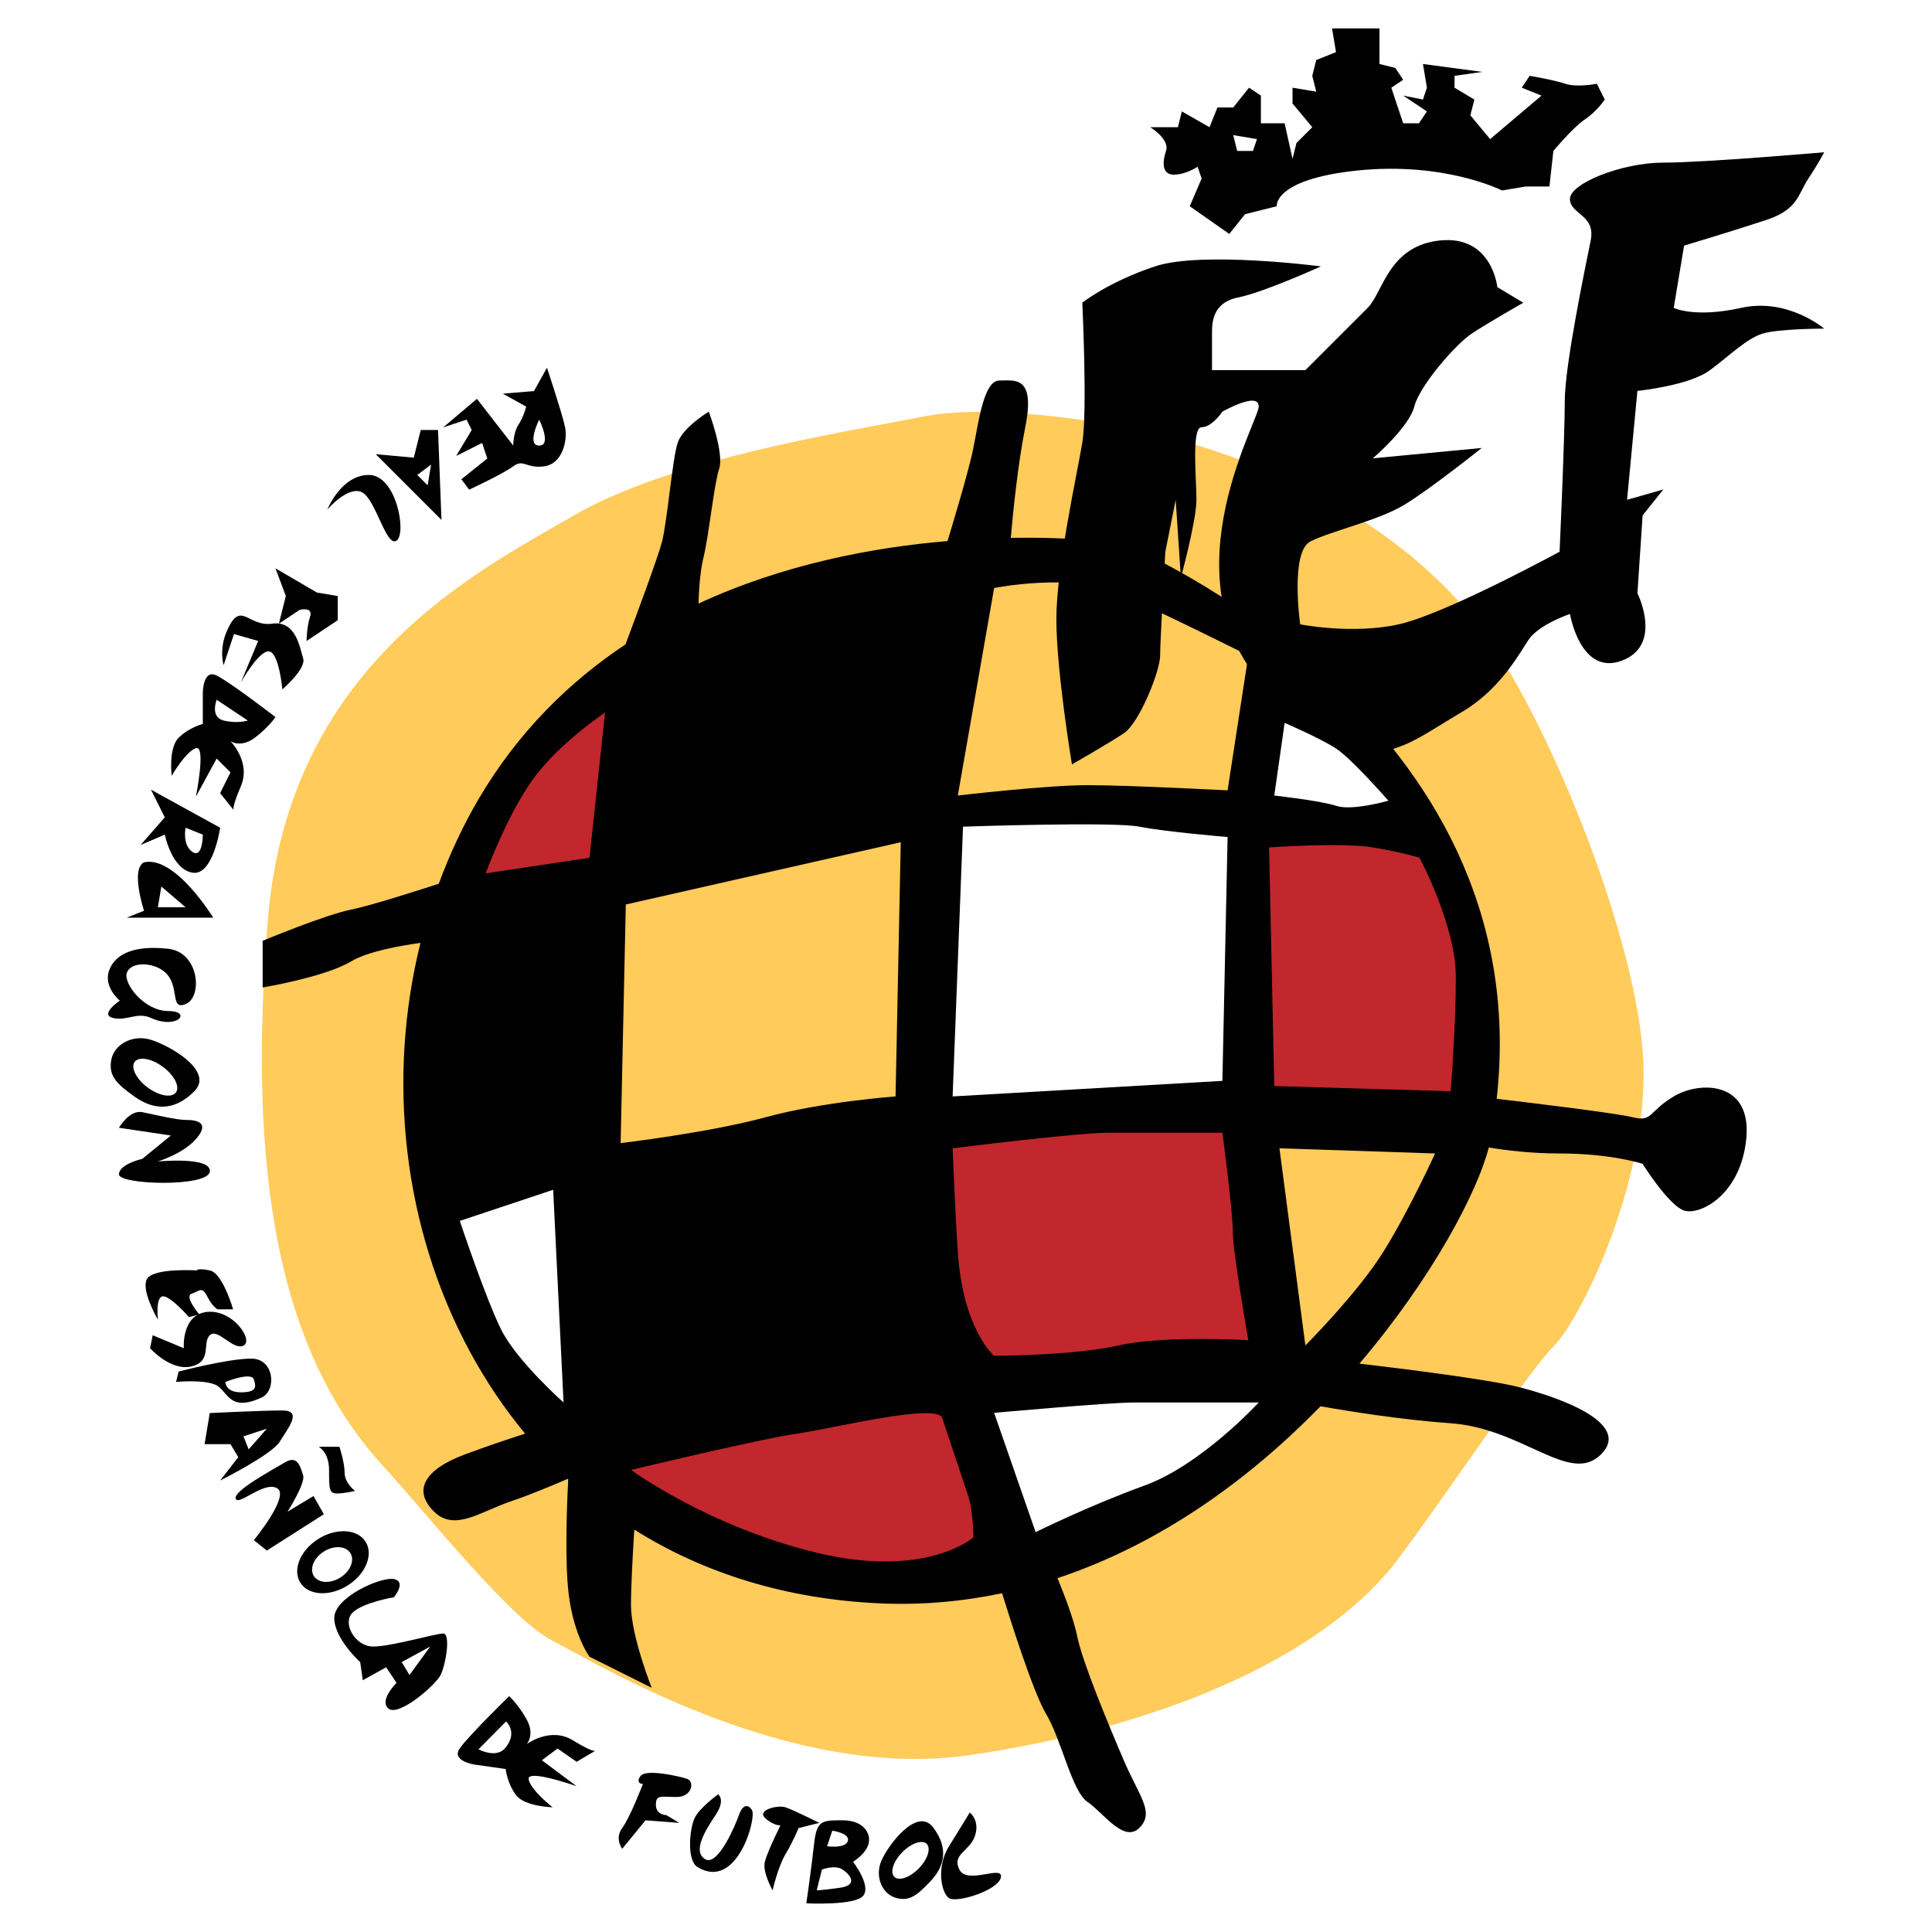 <?xml version="1.0" encoding="utf-8"?>
<!-- Generator: Adobe Illustrator 13.0.0, SVG Export Plug-In . SVG Version: 6.00 Build 14948)  -->
<!DOCTYPE svg PUBLIC "-//W3C//DTD SVG 1.0//EN" "http://www.w3.org/TR/2001/REC-SVG-20010904/DTD/svg10.dtd">
<svg version="1.0" id="Layer_1" xmlns="http://www.w3.org/2000/svg" xmlns:xlink="http://www.w3.org/1999/xlink" x="0px" y="0px"
	 width="192.756px" height="192.756px" viewBox="0 0 192.756 192.756" enable-background="new 0 0 192.756 192.756"
	 xml:space="preserve">
<g>
	<polygon fill-rule="evenodd" clip-rule="evenodd" fill="#FFFFFF" points="0,0 192.756,0 192.756,192.756 0,192.756 0,0 	"/>
	<path fill-rule="evenodd" clip-rule="evenodd" d="M114.759,12.692h2.761l0.393-1.576l2.761,1.576l0.79-1.971h1.575l1.578-1.971
		l1.183,0.788v2.761h2.366l0.79,3.548l0.393-1.578l1.577-1.578l-1.97-2.366V8.751l2.365,0.393l-0.396-1.578l0.396-1.576l1.973-0.79
		l-0.395-2.366h4.731v3.549l1.578,0.395l0.787,1.183l-1.183,0.79l1.183,3.548h1.578l0.79-1.183l-2.368-1.578l1.973,0.395
		l0.396-1.183l-0.396-2.368l5.915,0.79l-2.762,0.393v1.185l1.974,1.183l-0.396,1.576l1.973,2.368l5.127-4.339l-1.973-0.788
		l0.789-1.185c0,0,2.366,0.395,3.549,0.79c1.184,0.395,3.156,0,3.156,0l0.788,1.578c0,0-0.788,1.183-1.972,1.971
		c-1.185,0.788-3.155,3.155-3.155,3.155l-0.395,3.548h-2.366l-2.365,0.395c0,0-5.748-2.929-14.592-1.973
		c-8.242,0.894-7.887,3.549-7.887,3.549l-3.156,0.79l-1.575,1.971l-3.943-2.761l1.183-2.759l-0.395-1.183
		c0,0-1.184,0.788-2.366,0.788s-1.183-1.183-0.79-2.366C116.729,13.877,114.759,12.692,114.759,12.692L114.759,12.692z
		 M123.038,13.482l0.396,1.578h1.577l0.396-1.183L123.038,13.482L123.038,13.482z"/>
	<path fill-rule="evenodd" clip-rule="evenodd" d="M32.659,50.837c0,0,2.07-2.417,3.451-1.726c1.379,0.69,2.417,5.521,3.451,4.831
		c1.035-0.688,0-6.556-2.76-6.556C34.04,47.386,32.659,50.837,32.659,50.837L32.659,50.837z"/>
	<path fill-rule="evenodd" clip-rule="evenodd" d="M41.976,42.901h1.726l0.344,8.971l-6.556-6.556l3.795,0.346L41.976,42.901
		L41.976,42.901z M41.631,47.386l1.036,1.035l0.344-2.07L41.631,47.386L41.631,47.386z"/>
	<path fill-rule="evenodd" clip-rule="evenodd" d="M54.571,36.689c0,0,1.552,4.66,1.81,5.952c0.26,1.295-0.258,3.622-2.07,3.882
		c-1.81,0.258-2.07-0.777-3.105,0c-1.035,0.775-4.4,2.33-4.4,2.33l-0.775-1.035l2.587-2.072l-0.518-1.553l-2.588,1.295l1.553-2.587
		l-0.518-1.035l-2.33,0.775l3.365-2.848l3.623,4.66c0,0,0-1.295,0.517-2.07c0.518-0.777,0.778-1.812,0.778-1.812l-2.33-1.295
		l3.105-0.258L54.571,36.689L54.571,36.689z M53.793,41.867c0,0-1.292,2.587,0,2.587C55.088,44.454,53.793,41.867,53.793,41.867
		L53.793,41.867z"/>
	<path fill-rule="evenodd" clip-rule="evenodd" d="M30.588,63.95l3.105-2.07v-2.416l-2.07-0.344l-4.14-2.417l1.035,2.761
		l-0.691,2.761l2.072-1.382c0,0,1.379-0.344,1.035,0.691C30.588,62.568,30.588,63.95,30.588,63.95L30.588,63.95z"/>
	<path fill-rule="evenodd" clip-rule="evenodd" d="M28.174,68.78c0,0,2.414-2.072,2.07-3.105c-0.344-1.037-0.69-3.796-3.105-3.451
		c-2.416,0.344-3.107-2.417-4.486,0.69c-0.841,1.891-0.344,3.449-0.344,3.449l1.035-3.105l2.414,0.691l-1.726,4.14
		c0,0,1.726-3.104,2.761-3.104C27.828,64.985,28.174,68.78,28.174,68.78L28.174,68.78z"/>
	<path fill-rule="evenodd" clip-rule="evenodd" d="M11.957,99.834c0,0-2.07,1.381-0.691,1.727c1.381,0.344,2.389-0.637,3.796,0
		c2.674,1.207,4.14-0.691,1.726-0.691c-2.416,0-4.486-2.76-4.14-3.796c0.345-1.035,2.208-1.119,3.45-0.344
		c2.07,1.292,0.69,4.14,2.416,3.449c1.724-0.688,1.379-5.174-1.726-5.519c-3.105-0.346-5.177,0.345-5.866,2.07
		C10.231,98.455,11.957,99.834,11.957,99.834L11.957,99.834z"/>
	<path fill-rule="evenodd" clip-rule="evenodd" d="M11.87,112.516c0,0,1.035-1.812,2.33-1.555c1.293,0.26,3.363,0.777,4.397,0.777
		c1.035,0,2.33,0.258,1.035,1.812c-1.292,1.551-3.88,2.328-3.88,2.328s5.435-0.52,5.175,1.035c-0.258,1.551-9.057,1.293-9.057,0.258
		s2.33-1.551,2.33-1.551l2.845-2.33L11.87,112.516L11.87,112.516z"/>
	<path fill-rule="evenodd" clip-rule="evenodd" d="M15.752,131.666c0,0-0.259-2.332,0.518-2.332c0.775,0,2.587,2.074,2.587,2.074
		l1.035-0.262c0,0-1.552-1.812-0.775-2.07c0.775-0.258,1.033-0.777,1.553,0.258c0.518,1.035,1.035,1.297,1.035,1.297h1.552
		c0,0-1.035-3.625-2.33-3.881c-1.295-0.258-1.295,0-1.295,0s-4.14-0.258-4.915,0.775C13.94,128.561,15.752,131.666,15.752,131.666
		L15.752,131.666z"/>
	<path fill-rule="evenodd" clip-rule="evenodd" d="M15.235,133.217l3.105,1.297c0,0-0.26-3.367,2.33-3.625
		c2.587-0.258,4.657,2.848,3.623,3.363c-1.035,0.52-2.587-1.809-3.365-1.035c-0.777,0.777,0.26,2.59-1.811,3.105
		c-2.072,0.52-4.142-1.809-4.142-1.809L15.235,133.217L15.235,133.217z"/>
	<path fill-rule="evenodd" clip-rule="evenodd" d="M31.279,149.262l-2.587,1.555c0,0,1.81-2.848,1.552-3.625
		c-0.26-0.773-0.518-2.07-1.812-1.293c-1.292,0.777-5.175,2.848-4.917,3.625c0.26,0.773,2.847-1.812,4.142-1.035
		c1.292,0.773-2.33,5.174-2.33,5.174l1.295,1.035l5.692-3.623L31.279,149.262L31.279,149.262z"/>
	<path fill-rule="evenodd" clip-rule="evenodd" d="M62.075,184.459c0,0-0.777-1.035,0-2.07c0.775-1.035,2.07-4.402,2.07-4.402
		s-0.777,0-0.26-0.771c0.52-0.777,3.882,0,4.66,0.258c0.775,0.258,0.518,1.811-1.036,1.811c-1.552,0-2.07-0.262-2.07,0.773
		s1.035,1.035,1.035,1.035l1.292,0.777l-3.362-0.258L62.075,184.459L62.075,184.459z"/>
	<path fill-rule="evenodd" clip-rule="evenodd" d="M71.65,179.021c0,0,0.778,0.52-0.26,2.07c-1.035,1.555-2.327,3.625-1.035,4.402
		c1.294,0.777,3.107-3.625,3.365-4.402c0.26-0.771,0.777-1.293,1.294-0.516c0.518,0.777-1.498,8.129-5.435,5.695
		c-1.09-0.676-0.777-3.883-0.26-4.918C69.838,180.32,71.65,179.021,71.65,179.021L71.65,179.021z"/>
	<path fill-rule="evenodd" clip-rule="evenodd" d="M77.085,188.6c0,0,0.518-2.328,1.295-3.625c0.775-1.293,1.292-2.586,1.292-2.586
		l2.07-0.52c0,0-2.588-1.293-3.363-1.549c-0.777-0.264-2.848,0.256-2.072,1.033c0.777,0.773,1.555,0.773,1.555,0.773
		s-1.295,2.59-1.555,3.625C76.05,186.787,77.085,188.6,77.085,188.6L77.085,188.6z"/>
	<path fill-rule="evenodd" clip-rule="evenodd" d="M96.751,180.834c0,0,1.038,0.777,0.52,2.332c-0.52,1.551-2.329,1.809-1.554,3.363
		c0.777,1.551,4.399-0.52,4.142,0.777c-0.26,1.293-4.399,2.586-5.177,2.07c-0.775-0.52-1.292-3.105,0-5.176
		C95.977,182.127,96.751,180.834,96.751,180.834L96.751,180.834z"/>
	<path fill-rule="evenodd" clip-rule="evenodd" d="M27.483,71.541c0,0-0.69,1.035-2.07,2.07c-1.381,1.035-2.417,0.344-2.417,0.344
		s2.07,2.07,1.035,4.487c-1.035,2.414-0.688,2.414-0.688,2.414l-1.382-1.724l1.035-2.072l-1.379-1.379l-2.07,3.795
		c0,0,1.035-5.177,0-4.831c-1.035,0.344-2.417,2.761-2.417,2.761s-0.344-2.761,0.691-3.796s2.415-1.381,2.415-1.381v-3.105
		c0,0,0-2.415,1.381-1.726C22.997,68.089,27.483,71.541,27.483,71.541L27.483,71.541z M21.618,69.815c0,0-0.691,1.726,0.69,2.07
		c1.379,0.344,2.415,0,2.415,0L21.618,69.815L21.618,69.815z"/>
	<path fill-rule="evenodd" clip-rule="evenodd" d="M14.026,84.307l2.415-2.761l-1.379-2.761l6.9,3.796c0,0-0.688,4.831-2.761,4.486
		c-2.07-0.347-2.76-3.796-2.76-3.796L14.026,84.307L14.026,84.307z M18.513,82.582c0,0-0.346,1.726,0.688,2.417
		c1.036,0.688,1.036-1.726,1.036-1.726L18.513,82.582L18.513,82.582z"/>
	<path fill-rule="evenodd" clip-rule="evenodd" d="M12.647,91.554l1.724-0.69c0,0-1.379-4.143,0-4.831
		c3.107-0.69,6.902,5.521,6.902,5.521H12.647L12.647,91.554z M16.097,88.447l-0.345,2.07h2.761L16.097,88.447L16.097,88.447z"/>
	<path fill-rule="evenodd" clip-rule="evenodd" d="M11.093,105.787c0.26-1.553,2.072-2.588,3.882-2.07
		c1.812,0.518,6.47,3.104,4.4,5.174c-2.07,2.07-4.14,1.812-5.953,0.518C11.61,108.117,10.835,107.34,11.093,105.787L11.093,105.787z
		 M14.728,108.496c1.137,0.846,2.4,1.068,2.822,0.5c0.42-0.566-0.156-1.713-1.293-2.555c-1.136-0.846-2.397-1.068-2.82-0.5
		C13.015,106.508,13.594,107.654,14.728,108.496L14.728,108.496z"/>
	<path fill-rule="evenodd" clip-rule="evenodd" d="M89.323,189.33c-1.354-0.422-2.058-2.162-1.375-3.713
		c0.682-1.555,3.557-5.395,5.151-3.295s1.111,3.912-0.264,5.369C91.463,189.148,90.675,189.748,89.323,189.33L89.323,189.33z
		 M91.664,186.416c0.891-0.91,1.244-2.008,0.79-2.455c-0.454-0.443-1.546-0.068-2.438,0.84c-0.892,0.912-1.244,2.012-0.79,2.455
		C89.682,187.703,90.772,187.328,91.664,186.416L91.664,186.416z"/>
	<path fill-rule="evenodd" clip-rule="evenodd" d="M17.562,137.877l0.26-1.035c0,0,4.917-1.293,7.245-1.293
		c2.33,0,2.541,3.186,1.037,3.883c-3.365,1.549-3.365-0.777-4.66-1.297C20.15,137.619,17.562,137.877,17.562,137.877L17.562,137.877
		z M22.479,137.877c0,0,0,1.035,1.553,1.035c1.555,0,1.555-0.516,1.294-1.293C25.067,136.842,22.479,137.877,22.479,137.877
		L22.479,137.877z"/>
	<path fill-rule="evenodd" clip-rule="evenodd" d="M20.41,144.086l0.518-3.105c0,0,5.177-0.258,7.247-0.258s0.518,1.812-0.26,3.105
		c-0.775,1.293-5.953,3.883-5.953,3.883l1.812-2.328l-0.777-1.297H20.41L20.41,144.086z M24.292,143.309l0.518,1.297l1.812-2.07
		L24.292,143.309L24.292,143.309z"/>
	<path fill-rule="evenodd" clip-rule="evenodd" d="M34.678,158.188c-1.799,1.127-3.91,1.002-4.715-0.283
		c-0.805-1.289,0-3.24,1.8-4.367c1.797-1.129,3.91-0.998,4.715,0.287C37.282,155.107,36.475,157.064,34.678,158.188L34.678,158.188z
		 M33.949,157.398c1.006-0.631,1.458-1.725,1.008-2.447c-0.452-0.719-1.633-0.789-2.64-0.16c-1.008,0.633-1.46,1.727-1.008,2.445
		C31.759,157.955,32.941,158.027,33.949,157.398L33.949,157.398z"/>
	<path fill-rule="evenodd" clip-rule="evenodd" d="M36.196,167.637l-0.26-1.811c0,0-2.587-2.328-2.587-4.398
		s4.658-4.141,5.952-3.883c1.295,0.258,0,1.812,0,1.812s-3.105,0.516-4.14,1.551c-1.035,1.035,0.258,3.367,2.07,3.367
		s6.21-1.297,6.987-1.297c0.775,0,0.257,3.104-0.26,4.139c-0.518,1.035-4.14,4.145-5.175,3.367c-1.035-0.777,0.777-2.59,0.777-2.59
		l-1.035-1.549L36.196,167.637L36.196,167.637z M40.079,165.826l0.775,1.291l2.07-2.842L40.079,165.826L40.079,165.826z"/>
	<path fill-rule="evenodd" clip-rule="evenodd" d="M80.45,189.893c0,0,0.518-3.621,0.775-5.953c0.26-2.328,0.777-2.328,2.847-2.328
		c2.07,0,2.848,1.293,2.587,2.328c-0.257,1.035-1.552,1.812-1.552,1.812s1.812,2.328,1.035,3.363
		C85.367,190.154,80.45,189.893,80.45,189.893L80.45,189.893z M82.002,186.529l-0.518,2.07c0,0,0.518,0,2.33-0.258
		c1.81-0.262,1.035-1.297,0.257-1.812C83.295,186.01,82.002,186.529,82.002,186.529L82.002,186.529z M83.037,182.646l-0.518,1.555
		c0,0,1.812,0.258,2.07-0.52C84.85,182.904,83.037,182.646,83.037,182.646L83.037,182.646z"/>
	<path fill-rule="evenodd" clip-rule="evenodd" d="M50.8,169.227c0,0,0.927,0.832,1.755,2.344s-0.002,2.441-0.002,2.441
		s2.342-1.758,4.587-0.389c2.243,1.369,2.292,1.031,2.292,1.031l-1.905,1.119l-1.901-1.322l-1.563,1.17l3.462,2.59
		c0,0-4.975-1.762-4.782-0.688c0.194,1.076,2.389,2.787,2.389,2.787s-2.782-0.055-3.658-1.225c-0.876-1.174-1.022-2.59-1.022-2.59
		l-3.074-0.439c0,0-2.391-0.346-1.512-1.613C46.747,173.176,50.8,169.227,50.8,169.227L50.8,169.227z M47.74,174.527
		c0,0,1.753,0.963,2.666-0.127c1.314-1.576,0.084-2.652,0.084-2.652L47.74,174.527L47.74,174.527z"/>
	<path fill-rule="evenodd" clip-rule="evenodd" d="M31.796,144.348c0,0,1.035,0.516,1.035,2.328s0,2.328,0.777,2.328
		c0.775,0,1.811-0.258,1.811-0.258s-1.036-0.777-1.036-1.812s-0.517-2.586-0.517-2.586H31.796L31.796,144.348z"/>
	<path fill-rule="evenodd" clip-rule="evenodd" fill="#FFCB5B" d="M112.124,42.623c0,0-12.422-2.587-20.186-1.035
		c-7.762,1.553-24.844,4.14-34.678,9.833c-9.833,5.695-28.467,15.012-30.537,40.373s1.094,43.016,11.387,54.346
		c4.947,5.445,12.939,15.525,17.079,17.596c4.142,2.07,23.292,13.975,41.408,11.389c18.114-2.59,35.193-9.318,42.958-19.668
		c4.74-6.32,12.939-18.635,15.527-21.221c2.588-2.59,9.834-17.08,8.799-29.502c-1.034-12.422-9.674-33.428-16.046-41.925
		C135.414,46.245,112.124,42.623,112.124,42.623L112.124,42.623z"/>
	<path fill-rule="evenodd" clip-rule="evenodd" d="M166.987,109.391c-2.588,1.551-2.07,2.586-4.14,2.068
		c-1.574-0.393-9.697-1.381-13.522-1.834c4.262-38.103-36.762-55.195-37.19-55.368c-0.105-0.042-0.213-0.072-0.325-0.089
		c-0.14-0.021-4.481-0.61-10.96-0.505c0.2-2.349,0.68-7.247,1.44-11.041c1.035-5.175-1.035-4.657-2.588-4.657
		c-1.552,0-2.07,4.14-2.587,6.728c-0.507,2.528-2.49,8.996-2.582,9.289c-7.45,0.627-16.372,2.309-24.842,6.237
		c0.023-0.971,0.121-3.104,0.509-4.657c0.518-2.07,1.035-7.247,1.553-8.799c0.517-1.553-1.035-5.693-1.035-5.693
		s-2.59,1.553-3.107,3.105c-0.517,1.553-1.035,7.765-1.552,9.835c-0.353,1.413-2.393,6.919-3.652,10.278
		C56.806,68.02,51.7,73.009,47.765,79.692c-1.588,2.7-2.902,5.547-3.99,8.479c-2.406,0.782-6.916,2.216-8.771,2.587
		c-2.589,0.518-8.799,3.105-8.799,3.105v4.657c0,0,6.21-1.035,8.799-2.586c1.686-1.012,4.903-1.583,6.945-1.859
		c-3.373,13.559-1.757,28.43,4.961,40.828c1.604,2.957,3.441,5.67,5.481,8.133c-1.78,0.574-4.006,1.322-6,2.068
		c-4.142,1.551-5.177,3.621-3.107,5.691c2.072,2.07,4.66,0,7.764-1.035c1.565-0.52,3.79-1.436,5.608-2.219
		c0.01,0.014,0.023,0.021,0.034,0.029c-0.116,2.262-0.361,8.201,0.051,11.508c0.518,4.141,2.072,6.211,2.072,6.211l6.21,3.105
		c0,0-2.07-5.176-2.07-8.281c0-1.838,0.18-5.119,0.33-7.502c7.002,4.406,15.265,6.936,24.449,7.354
		c4.265,0.195,8.35-0.189,12.247-1.008c0.794,2.576,3.106,9.906,4.38,12.025c1.553,2.586,2.588,7.762,4.141,8.797
		c1.555,1.039,3.624,4.143,5.177,2.588c1.553-1.549,0-3.104-1.553-6.729c-1.552-3.621-4.142-9.834-4.659-12.42
		c-0.334-1.668-1.306-4.178-1.958-5.766c10.438-3.461,19.304-10.025,26.244-17.148c2.782,0.494,8.003,1.34,12.979,1.695
		c7.247,0.514,11.904,6.209,15.01,3.104c3.107-3.104-4.14-5.693-8.28-6.729c-3.099-0.773-11.692-1.838-15.831-2.324
		c7.285-8.555,11.782-17.143,12.908-21.564c1.702,0.281,4.21,0.596,7.063,0.596c5.175,0,8.281,1.033,8.281,1.033
		s2.588,4.145,4.141,4.66c1.553,0.52,5.692-1.551,6.212-7.246C174.75,107.838,169.575,107.838,166.987,109.391L166.987,109.391z"/>
	<path fill-rule="evenodd" clip-rule="evenodd" fill="#FFCB5B" d="M62.437,90.241l27.432-6.212l-0.518,25.362
		c0,0-7.247,0.518-12.939,2.068c-5.692,1.553-14.492,2.588-14.492,2.588L62.437,90.241L62.437,90.241z"/>
	<path fill-rule="evenodd" clip-rule="evenodd" fill="#FFCB5B" d="M99.185,58.667c0,0,7.763-1.552,12.422,0.518
		c4.658,2.07,12.94,6.212,12.94,6.212l-2.07,13.457c0,0-9.835-0.518-13.977-0.518c-4.141,0-12.939,1.035-12.939,1.035L99.185,58.667
		L99.185,58.667z"/>
	<path fill-rule="evenodd" clip-rule="evenodd" fill="#FFCB5B" d="M127.651,114.566l15.527,0.516c0,0-2.588,5.693-5.176,9.834
		c-2.589,4.145-7.764,9.318-7.764,9.318L127.651,114.566L127.651,114.566z"/>
	<path fill-rule="evenodd" clip-rule="evenodd" fill="#FFFFFF" d="M45.875,121.811l9.315-3.105l1.035,21.221
		c0,0-4.658-4.141-6.21-7.246C48.462,129.576,45.875,121.811,45.875,121.811L45.875,121.811z"/>
	<path fill-rule="evenodd" clip-rule="evenodd" fill="#FFFFFF" d="M99.185,140.961c0,0,11.388-1.035,13.975-1.035
		c2.588,0,12.422,0,12.422,0s-5.694,6.213-11.387,8.283c-5.694,2.07-10.869,4.656-10.869,4.656L99.185,140.961L99.185,140.961z"/>
	<path fill-rule="evenodd" clip-rule="evenodd" fill="#FFFFFF" d="M96.08,82.476c0,0,15.01-0.518,17.597,0
		c2.588,0.518,8.8,1.035,8.8,1.035l-0.518,24.327l-26.916,1.553L96.08,82.476L96.08,82.476z"/>
	<path fill-rule="evenodd" clip-rule="evenodd" fill="#FFFFFF" d="M128.169,72.124l-1.035,7.247c0,0,4.657,0.517,6.21,1.035
		c1.553,0.517,5.178-0.518,5.178-0.518s-3.625-4.142-5.178-5.177S128.169,72.124,128.169,72.124L128.169,72.124z"/>
	<path fill-rule="evenodd" clip-rule="evenodd" fill="#C1272D" d="M48.462,87.133l10.352-1.552l1.553-14.492
		c0,0-4.66,3.105-7.247,6.73C50.532,81.441,48.462,87.133,48.462,87.133L48.462,87.133z"/>
	<path fill-rule="evenodd" clip-rule="evenodd" fill="#C1272D" d="M62.954,146.654c0,0,12.939-3.105,16.562-3.619
		c3.625-0.521,13.974-3.109,14.492-1.555s2.072,6.209,2.59,7.764c0.518,1.551,0.518,4.141,0.518,4.141s-4.66,4.139-15.529,1.555
		C70.719,152.35,62.954,146.654,62.954,146.654L62.954,146.654z"/>
	<path fill-rule="evenodd" clip-rule="evenodd" fill="#C1272D" d="M95.043,114.566c0,0,12.422-1.555,15.529-1.555
		c3.104,0,11.387,0,11.387,0s1.035,7.764,1.035,9.834s1.553,10.869,1.553,10.869s-8.282-0.516-12.94,0.52
		c-4.659,1.035-12.422,1.035-12.422,1.035s-3.104-2.59-3.624-10.354C95.284,120.754,95.043,114.566,95.043,114.566L95.043,114.566z"
		/>
	<path fill-rule="evenodd" clip-rule="evenodd" fill="#C1272D" d="M126.616,84.546c0,0,7.245-0.518,10.353,0
		c3.104,0.518,4.657,1.035,4.657,1.035s3.622,6.729,3.622,11.903c0,5.178-0.518,11.389-0.518,11.389l-17.597-0.518L126.616,84.546
		L126.616,84.546z"/>
	<path fill-rule="evenodd" clip-rule="evenodd" d="M131.791,26.578c0,0-11.904-1.555-16.562,0c-4.657,1.553-7.247,3.623-7.247,3.623
		s0.518,10.869,0,13.974s-2.588,12.422-2.588,17.597c0,5.177,1.553,14.492,1.553,14.492s3.625-2.07,5.177-3.104
		c1.553-1.035,3.623-6.21,3.623-7.763c0-1.552,0.518-10.352,0.518-10.352l1.035-5.177l0.517,7.764c0,0,1.553-5.692,1.553-7.764
		c0-2.07-0.518-7.245,0.518-7.245s2.072-1.553,2.072-1.553s3.622-2.07,3.622-0.517c0,1.552-9.834,18.114,1.553,28.983
		c9.269,8.849,12.422,5.175,18.632,1.553c3.847-2.243,5.694-5.692,6.729-7.245c1.035-1.555,4.14-2.59,4.14-2.59
		s1.036,6.212,5.178,4.66c4.14-1.553,1.553-6.729,1.553-6.729l0.517-7.765l2.07-2.587l-3.622,1.035L163.365,39
		c0,0,5.175-0.518,7.244-2.072c2.07-1.553,3.625-3.105,5.178-3.623c1.553-0.518,6.21-0.518,6.21-0.518s-3.623-3.105-8.282-2.07
		c-4.657,1.035-6.728,0-6.728,0l1.035-6.212c0,0,5.177-1.552,8.282-2.587c3.104-1.035,3.104-2.587,4.14-4.14
		c1.035-1.552,1.553-2.587,1.553-2.587s-11.904,1.035-16.045,1.035c-4.14,0-9.317,2.07-9.317,3.623c0,1.552,2.588,1.552,2.07,4.14
		c-0.518,2.59-2.587,12.422-2.587,16.047c0,3.622-0.518,15.009-0.518,15.009s-11.388,6.21-16.045,7.245
		c-4.659,1.036-9.834,0-9.834,0s-1.035-7.245,1.034-8.279c2.07-1.035,6.729-2.07,9.317-3.623c2.588-1.555,7.763-5.694,7.763-5.694
		l-10.867,1.035c0,0,3.622-3.105,4.14-5.175c0.518-2.07,4.14-6.212,5.692-7.247c1.555-1.035,5.177-3.105,5.177-3.105l-2.587-1.553
		c0,0-0.518-5.177-5.694-4.66c-5.175,0.518-5.693,5.177-7.245,6.73c-1.555,1.552-6.212,6.21-6.212,6.21h-9.317c0,0,0-2.588,0-3.623
		c0-1.035,0-3.105,2.59-3.623C126.099,29.166,131.791,26.578,131.791,26.578L131.791,26.578z"/>
</g>
</svg>
